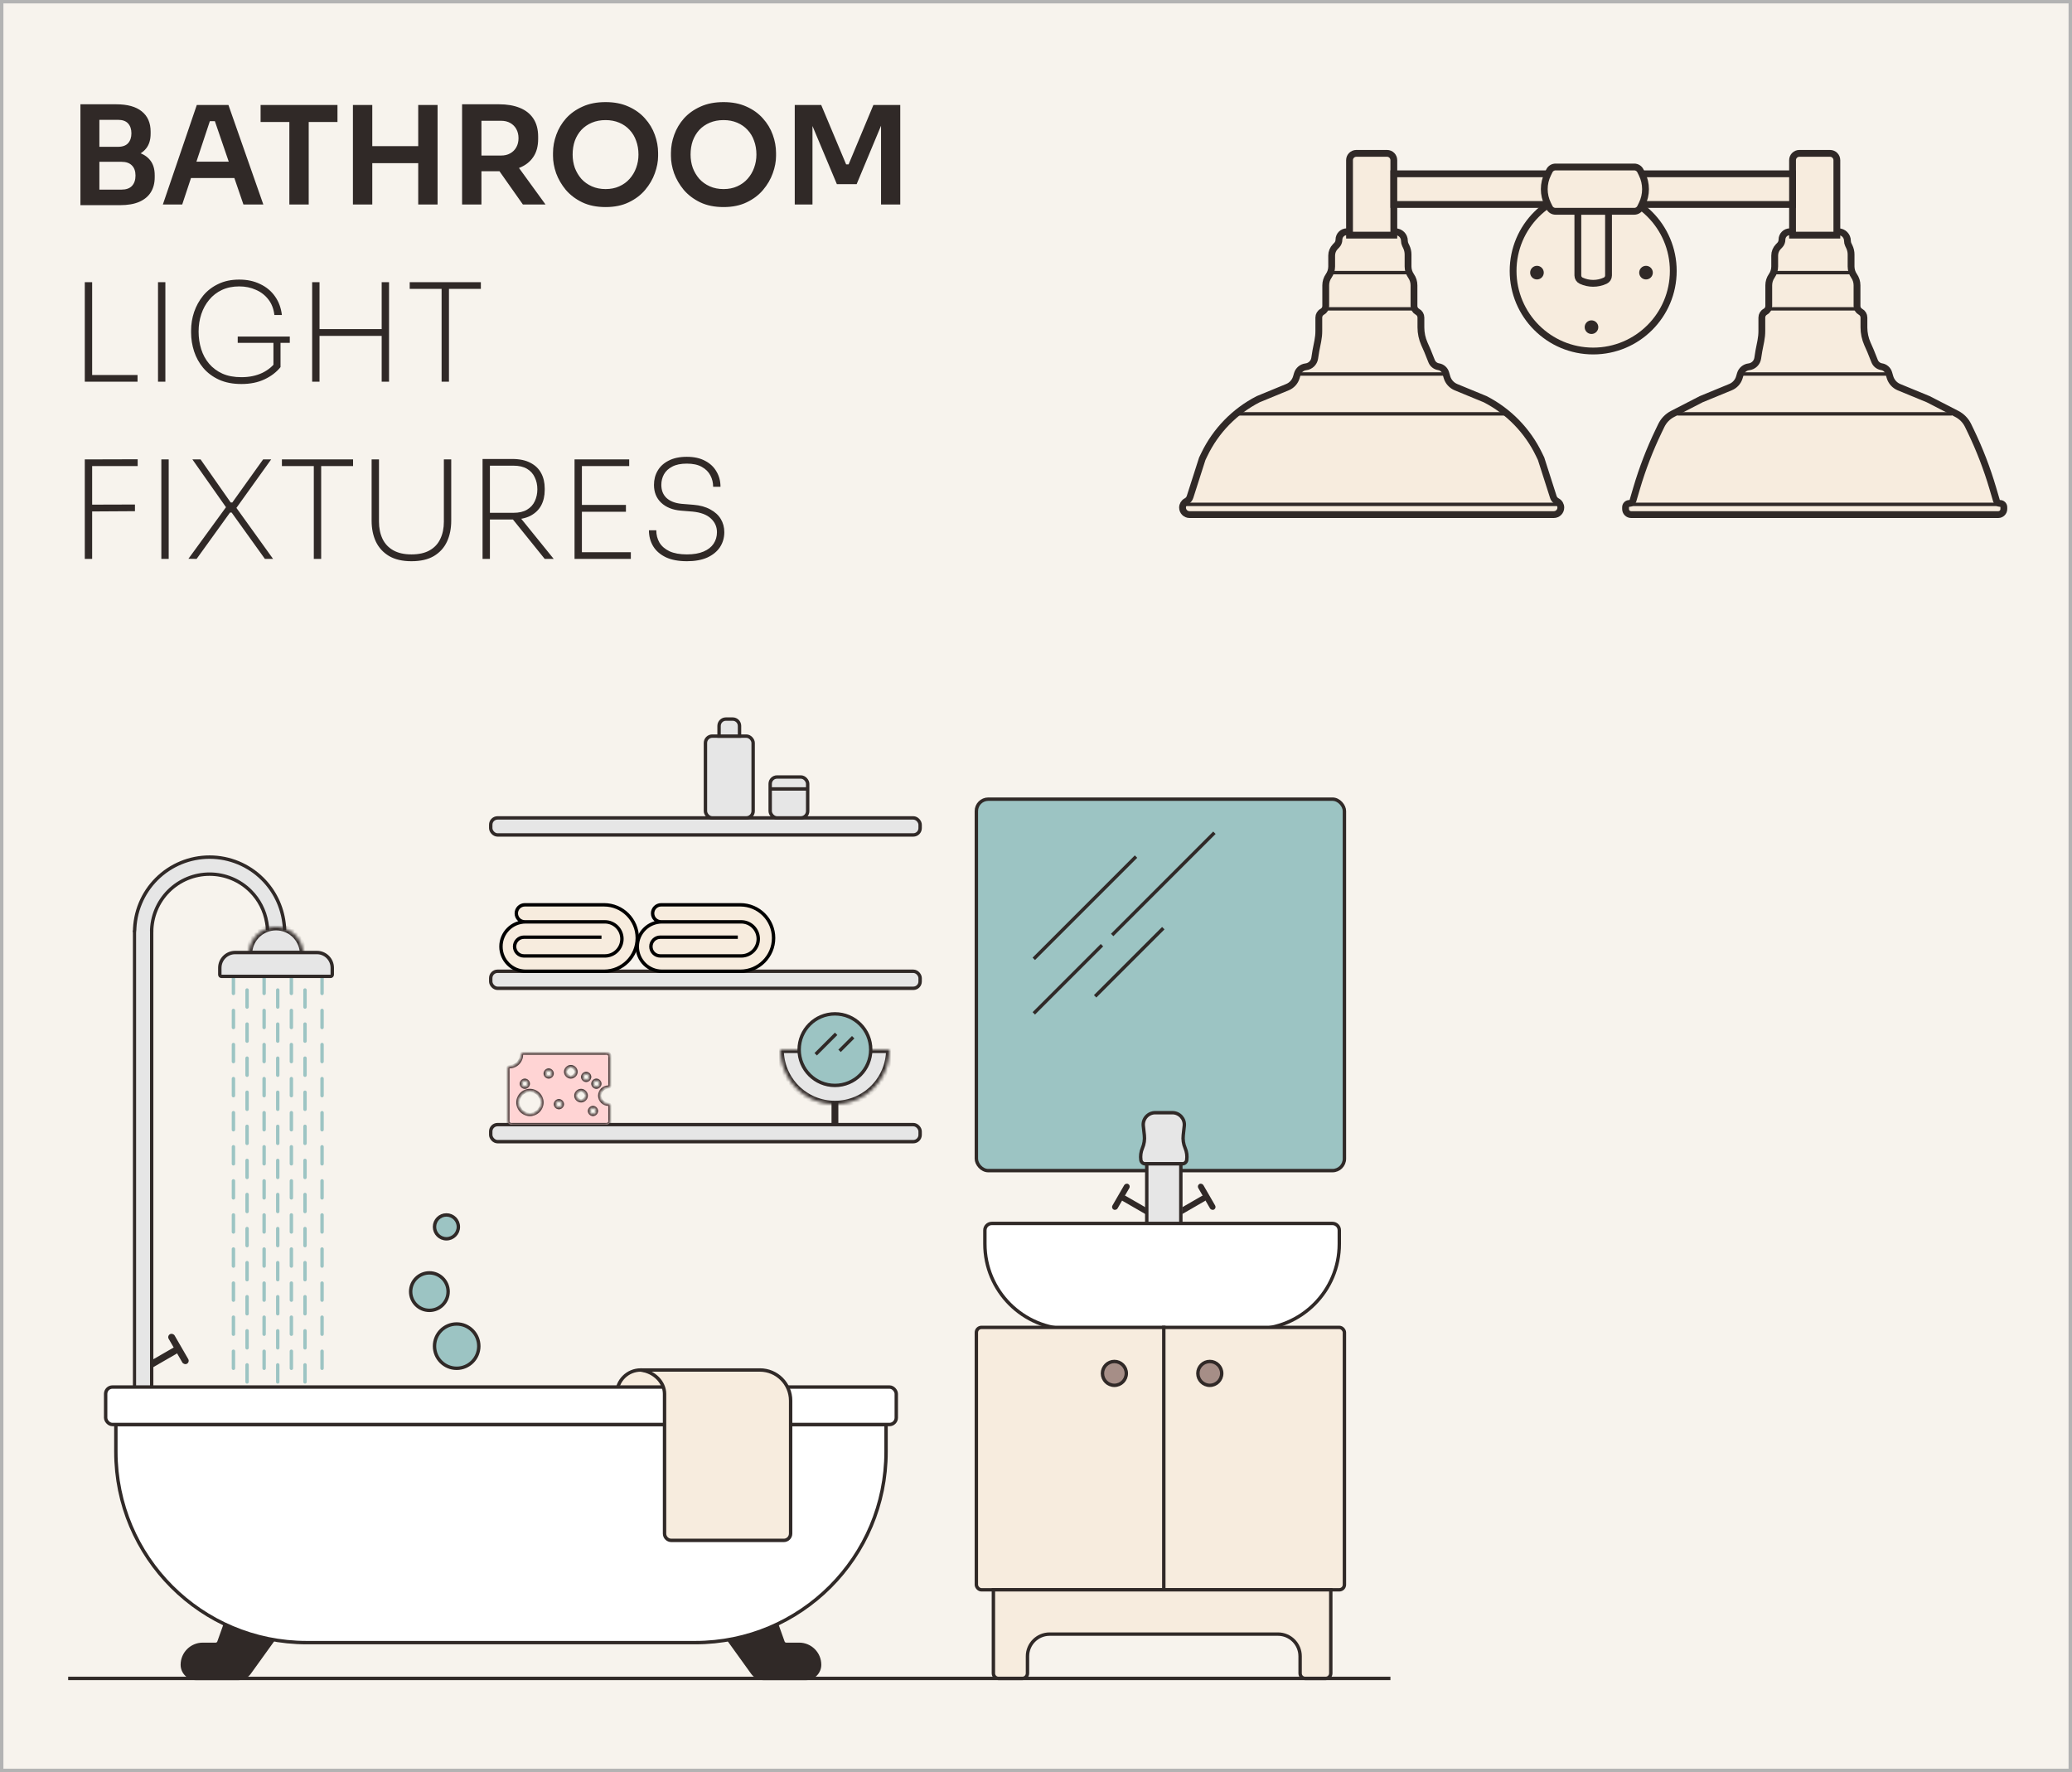 <?xml version="1.0" encoding="UTF-8"?> <svg xmlns="http://www.w3.org/2000/svg" width="608" height="520" viewBox="0 0 608 520" fill="none"><rect x="0" y="0" width="608" height="520" fill="#808080" stroke="none"/><rect x="0.5" y="0.5" width="607" height="519" fill="#F7F3ED"></rect><rect x="0.5" y="0.5" width="607" height="519" stroke="#B3B3B3"></rect><path d="M28.36 60.2V55.64H35.68C37.013 55.64 38.027 55.28 38.72 54.56C39.413 53.813 39.76 52.8 39.76 51.52C39.76 50.24 39.413 49.253 38.72 48.56C38.027 47.84 37.013 47.48 35.68 47.48H28.36V44H35.28C37.227 44 38.96 44.24 40.48 44.72C42.027 45.173 43.227 45.947 44.08 47.04C44.96 48.133 45.4 49.6 45.4 51.44V52C45.4 53.733 45.013 55.213 44.24 56.44C43.493 57.64 42.36 58.573 40.84 59.24C39.347 59.88 37.493 60.2 35.28 60.2H28.36ZM23.6 60.2V30.6H29.16V60.2H23.6ZM28.36 46.56V43.08H34.6C35.96 43.08 36.96 42.72 37.6 42C38.24 41.28 38.56 40.32 38.56 39.12C38.56 37.92 38.24 36.96 37.6 36.24C36.96 35.52 35.96 35.16 34.6 35.16H28.36V30.6H34.08C37.387 30.6 39.893 31.293 41.6 32.68C43.333 34.067 44.2 36.053 44.2 38.64V39.2C44.2 41.013 43.76 42.467 42.88 43.56C42.027 44.627 40.84 45.4 39.32 45.88C37.8 46.333 36.053 46.56 34.08 46.56H28.36ZM47.79 60L57.75 30.8H67.03L77.27 60H71.43L62.75 34.68L64.79 35.56H59.79L61.87 34.68L53.47 60H47.79ZM54.75 52.24L56.55 47.44H68.39L70.15 52.24H54.75ZM84.907 60V35H90.587V60H84.907ZM76.467 35.8V30.8H99.027V35.8H76.467ZM122.721 60V30.8H128.401V60H122.721ZM103.561 60V30.8H109.241V60H103.561ZM108.201 47.88V42.88H123.761V47.88H108.201ZM135.592 60V30.6H141.272V60H135.592ZM153.432 60L144.472 47.28H150.832L160.072 60H153.432ZM139.592 50.24V45.64H147.032C148.072 45.64 148.966 45.427 149.712 45C150.486 44.573 151.086 43.973 151.512 43.2C151.939 42.427 152.152 41.547 152.152 40.56C152.152 39.547 151.939 38.653 151.512 37.88C151.086 37.107 150.486 36.507 149.712 36.08C148.966 35.653 148.072 35.44 147.032 35.44H139.592V30.6H146.432C148.779 30.6 150.806 30.947 152.512 31.64C154.246 32.333 155.579 33.387 156.512 34.8C157.446 36.213 157.912 37.987 157.912 40.12V40.76C157.912 42.92 157.432 44.693 156.472 46.08C155.539 47.467 154.219 48.507 152.512 49.2C150.806 49.893 148.779 50.24 146.432 50.24H139.592ZM177.711 60.76C175.071 60.76 172.777 60.293 170.831 59.36C168.911 58.427 167.311 57.213 166.031 55.72C164.777 54.2 163.831 52.573 163.191 50.84C162.577 49.08 162.271 47.387 162.271 45.76V44.88C162.271 43.093 162.591 41.32 163.231 39.56C163.871 37.773 164.831 36.16 166.111 34.72C167.417 33.28 169.031 32.133 170.951 31.28C172.871 30.4 175.124 29.96 177.711 29.96C180.271 29.96 182.511 30.4 184.431 31.28C186.351 32.133 187.951 33.28 189.231 34.72C190.537 36.16 191.511 37.773 192.151 39.56C192.791 41.32 193.111 43.093 193.111 44.88V45.76C193.111 47.387 192.791 49.08 192.151 50.84C191.537 52.573 190.591 54.2 189.311 55.72C188.057 57.213 186.457 58.427 184.511 59.36C182.591 60.293 180.324 60.76 177.711 60.76ZM177.711 55.48C179.204 55.48 180.537 55.213 181.711 54.68C182.911 54.147 183.924 53.413 184.751 52.48C185.604 51.52 186.244 50.44 186.671 49.24C187.124 48.013 187.351 46.72 187.351 45.36C187.351 43.893 187.124 42.547 186.671 41.32C186.244 40.093 185.604 39.027 184.751 38.12C183.924 37.213 182.911 36.507 181.711 36C180.511 35.493 179.177 35.24 177.711 35.24C176.217 35.24 174.871 35.493 173.671 36C172.471 36.507 171.444 37.213 170.591 38.12C169.764 39.027 169.124 40.093 168.671 41.32C168.244 42.547 168.031 43.893 168.031 45.36C168.031 46.72 168.244 48.013 168.671 49.24C169.124 50.44 169.764 51.52 170.591 52.48C171.444 53.413 172.471 54.147 173.671 54.68C174.871 55.213 176.217 55.48 177.711 55.48ZM212.32 60.76C209.68 60.76 207.387 60.293 205.44 59.36C203.52 58.427 201.92 57.213 200.64 55.72C199.387 54.2 198.44 52.573 197.8 50.84C197.187 49.08 196.88 47.387 196.88 45.76V44.88C196.88 43.093 197.2 41.32 197.84 39.56C198.48 37.773 199.44 36.16 200.72 34.72C202.027 33.28 203.64 32.133 205.56 31.28C207.48 30.4 209.733 29.96 212.32 29.96C214.88 29.96 217.12 30.4 219.04 31.28C220.96 32.133 222.56 33.28 223.84 34.72C225.147 36.16 226.12 37.773 226.76 39.56C227.4 41.32 227.72 43.093 227.72 44.88V45.76C227.72 47.387 227.4 49.08 226.76 50.84C226.147 52.573 225.2 54.2 223.92 55.72C222.667 57.213 221.067 58.427 219.12 59.36C217.2 60.293 214.933 60.76 212.32 60.76ZM212.32 55.48C213.813 55.48 215.147 55.213 216.32 54.68C217.52 54.147 218.533 53.413 219.36 52.48C220.213 51.52 220.853 50.44 221.28 49.24C221.733 48.013 221.96 46.72 221.96 45.36C221.96 43.893 221.733 42.547 221.28 41.32C220.853 40.093 220.213 39.027 219.36 38.12C218.533 37.213 217.52 36.507 216.32 36C215.12 35.493 213.787 35.24 212.32 35.24C210.827 35.24 209.48 35.493 208.28 36C207.08 36.507 206.053 37.213 205.2 38.12C204.373 39.027 203.733 40.093 203.28 41.32C202.853 42.547 202.64 43.893 202.64 45.36C202.64 46.72 202.853 48.013 203.28 49.24C203.733 50.44 204.373 51.52 205.2 52.48C206.053 53.413 207.08 54.147 208.28 54.68C209.48 55.213 210.827 55.48 212.32 55.48ZM233.209 60V30.8H240.969L248.289 48.24H249.009L256.289 30.8H264.169V60H258.529V35.08L259.249 35.16L251.369 54.04H245.569L237.649 35.16L238.409 35.08V60H233.209Z" fill="#302927"></path><path d="M24.88 112V82.8H27.04V112H24.88ZM26.28 112V110.04H40.36V112H26.28ZM46.366 112V82.8H48.526V112H46.366ZM70.837 112.68C68.303 112.68 66.103 112.253 64.237 111.4C62.397 110.547 60.863 109.4 59.637 107.96C58.437 106.52 57.543 104.907 56.957 103.12C56.37 101.307 56.077 99.467 56.077 97.6V96.96C56.077 95.12 56.37 93.32 56.957 91.56C57.57 89.773 58.463 88.16 59.637 86.72C60.837 85.28 62.317 84.147 64.077 83.32C65.837 82.467 67.877 82.04 70.197 82.04C72.517 82.04 74.57 82.48 76.357 83.36C78.17 84.213 79.623 85.427 80.717 87C81.81 88.547 82.477 90.36 82.717 92.44H80.517C80.303 90.627 79.717 89.107 78.757 87.88C77.797 86.627 76.57 85.68 75.077 85.04C73.61 84.373 71.983 84.04 70.197 84.04C68.303 84.04 66.61 84.387 65.117 85.08C63.65 85.773 62.41 86.733 61.397 87.96C60.383 89.16 59.61 90.56 59.077 92.16C58.543 93.76 58.277 95.467 58.277 97.28C58.277 99.093 58.53 100.813 59.037 102.44C59.543 104.067 60.317 105.493 61.357 106.72C62.397 107.947 63.703 108.92 65.277 109.64C66.85 110.333 68.703 110.68 70.837 110.68C73.157 110.68 75.21 110.253 76.997 109.4C78.783 108.52 80.17 107.347 81.157 105.88L80.237 108.68V100.04H82.317V107.72C81.117 109.213 79.543 110.413 77.597 111.32C75.677 112.227 73.423 112.68 70.837 112.68ZM69.757 100.6V98.76H85.037V100.6H69.757ZM111.999 112V82.8H114.159V112H111.999ZM91.599 112V82.8H93.759V112H91.599ZM93.159 98.56V96.56H112.599V98.56H93.159ZM129.583 112V84.08H131.743V112H129.583ZM120.223 84.76V82.8H141.103V84.76H120.223Z" fill="#302927"></path><path d="M24.88 164V134.8H27.04V164H24.88ZM26.28 150.08V148.08L39.6 148.04V150L26.28 150.08ZM26.28 136.76V134.8L40.4 134.76V136.76H26.28ZM47.343 164V134.8H49.503V164H47.343ZM55.293 163.96L66.653 148.36L66.573 149.2L56.453 134.8H58.853L67.693 147.44H68.173L77.213 134.8H79.573L69.053 149.48L69.093 148.64L80.133 164H77.733L67.973 150.4H67.493L57.693 164L55.293 163.96ZM92.083 164V136.08H94.243V164H92.083ZM82.723 136.76V134.8H103.603V136.76H82.723ZM120.727 164.68C118.087 164.68 115.9 164.173 114.167 163.16C112.433 162.12 111.14 160.707 110.287 158.92C109.46 157.133 109.047 155.093 109.047 152.8V134.8H111.207V153.08C111.207 154.973 111.553 156.653 112.247 158.12C112.94 159.56 113.993 160.68 115.407 161.48C116.82 162.28 118.593 162.68 120.727 162.68C122.913 162.68 124.7 162.28 126.087 161.48C127.5 160.68 128.54 159.56 129.207 158.12C129.9 156.68 130.247 155 130.247 153.08V134.8H132.407V152.8C132.407 155.093 131.993 157.133 131.167 158.92C130.34 160.707 129.06 162.12 127.327 163.16C125.62 164.173 123.42 164.68 120.727 164.68ZM141.599 164V134.68H143.759V164H141.599ZM159.839 164L149.519 151.2H152.119L162.479 164H159.839ZM142.759 152.44V150.48H150.599C152.279 150.48 153.625 150.173 154.639 149.56C155.679 148.947 156.439 148.12 156.919 147.08C157.425 146.013 157.679 144.84 157.679 143.56C157.679 142.28 157.425 141.12 156.919 140.08C156.439 139.013 155.679 138.173 154.639 137.56C153.625 136.947 152.279 136.64 150.599 136.64H142.759V134.68H150.319C152.452 134.68 154.225 135.053 155.639 135.8C157.052 136.52 158.105 137.533 158.799 138.84C159.492 140.12 159.839 141.613 159.839 143.32V143.8C159.839 145.507 159.492 147.013 158.799 148.32C158.105 149.6 157.052 150.613 155.639 151.36C154.225 152.08 152.452 152.44 150.319 152.44H142.759ZM168.591 164V134.8H170.751V164H168.591ZM170.071 164V162.04H185.111V164H170.071ZM170.071 150.16V148.16H183.671V150.16H170.071ZM170.071 136.76V134.8H184.631V136.76H170.071ZM201.58 164.68C199.1 164.68 197.033 164.293 195.38 163.52C193.727 162.72 192.487 161.64 191.66 160.28C190.833 158.893 190.42 157.333 190.42 155.6H192.58C192.58 156.933 192.887 158.133 193.5 159.2C194.14 160.267 195.127 161.12 196.46 161.76C197.793 162.373 199.5 162.68 201.58 162.68C203.527 162.68 205.153 162.4 206.46 161.84C207.767 161.28 208.74 160.52 209.38 159.56C210.047 158.573 210.38 157.44 210.38 156.16C210.38 154.587 209.793 153.253 208.62 152.16C207.447 151.04 205.66 150.36 203.26 150.12L199.78 149.84C197.353 149.627 195.433 148.853 194.02 147.52C192.607 146.187 191.9 144.44 191.9 142.28C191.9 140.733 192.26 139.347 192.98 138.12C193.7 136.867 194.78 135.88 196.22 135.16C197.66 134.413 199.433 134.04 201.54 134.04C203.673 134.04 205.473 134.44 206.94 135.24C208.407 136.013 209.513 137.067 210.26 138.4C211.033 139.707 211.42 141.187 211.42 142.84H209.26C209.26 141.64 208.993 140.533 208.46 139.52C207.927 138.48 207.087 137.64 205.94 137C204.82 136.36 203.353 136.04 201.54 136.04C199.78 136.04 198.353 136.333 197.26 136.92C196.167 137.48 195.353 138.24 194.82 139.2C194.313 140.133 194.06 141.16 194.06 142.28C194.06 143.88 194.567 145.16 195.58 146.12C196.62 147.08 198.1 147.653 200.02 147.84L203.5 148.12C205.447 148.28 207.087 148.733 208.42 149.48C209.78 150.2 210.807 151.133 211.5 152.28C212.193 153.427 212.54 154.72 212.54 156.16C212.54 157.787 212.113 159.253 211.26 160.56C210.407 161.84 209.167 162.853 207.54 163.6C205.913 164.32 203.927 164.68 201.58 164.68Z" fill="#302927"></path><circle cx="467.5" cy="79.5" r="23.5" fill="#F7ECDE" stroke="#302927" stroke-width="2"></circle><circle cx="451" cy="80" r="2" fill="#302927"></circle><circle cx="483" cy="80" r="2" fill="#302927"></circle><circle cx="467" cy="96" r="2" fill="#302927"></circle><path d="M525.222 68H531.966H539.445C540.914 68 542.106 69.191 542.106 70.661C542.106 71.066 542.198 71.465 542.376 71.829L542.639 72.368C542.991 73.087 543.173 73.876 543.173 74.676V78.185C543.173 79.174 543.477 80.14 544.044 80.951C544.611 81.762 544.914 82.728 544.914 83.718V89.781C544.914 90.491 545.305 91.144 545.93 91.48C546.556 91.817 546.946 92.469 546.946 93.18V96.046C546.946 97.716 547.295 99.368 547.969 100.896L548.875 102.947L550.089 105.983C550.433 106.844 551.206 107.46 552.122 107.604C553.126 107.761 553.95 108.484 554.237 109.459L554.59 110.659C554.984 111.998 555.964 113.085 557.254 113.617L565.821 117.145L574.209 121.463C575.649 122.204 576.808 123.395 577.511 124.854L578.299 126.49C580.905 131.9 583.066 137.513 584.762 143.274L585.838 146.932C585.976 147.401 586.407 147.724 586.897 147.724C587.506 147.724 588 148.218 588 148.827V149.362C588 150.267 587.267 151 586.362 151H478.638C477.733 151 477 150.267 477 149.362V148.827C477 148.218 477.494 147.724 478.103 147.724C478.593 147.724 479.024 147.401 479.162 146.932L480.238 143.274C481.934 137.513 484.095 131.9 486.701 126.49L487.489 124.854C488.192 123.395 489.351 122.204 490.791 121.463L499.179 117.145L507.796 113.596C509.055 113.078 510.011 112.017 510.395 110.711L510.679 109.747C511.015 108.604 512.002 107.772 513.185 107.634C514.509 107.479 515.567 106.462 515.776 105.147L516.125 102.947L516.7 100.031C516.891 99.065 516.987 98.083 516.987 97.099V93.18C516.987 92.469 517.377 91.817 518.002 91.48C518.628 91.144 519.018 90.491 519.018 89.781V83.718C519.018 82.728 519.322 81.762 519.889 80.951C520.456 80.14 520.76 79.174 520.76 78.185V74.988C520.76 74.009 521.143 73.069 521.827 72.368L522.231 71.955C522.656 71.52 522.894 70.936 522.894 70.328C522.894 69.042 523.936 68 525.222 68Z" fill="#F7ECDE" stroke="#302927" stroke-width="2" stroke-linecap="round"></path><path d="M395.222 68H401.966H409.445C410.914 68 412.106 69.191 412.106 70.661C412.106 71.066 412.198 71.465 412.376 71.829L412.639 72.368C412.991 73.087 413.173 73.876 413.173 74.676V78.185C413.173 79.174 413.477 80.14 414.044 80.951C414.611 81.762 414.914 82.728 414.914 83.718V89.781C414.914 90.491 415.305 91.144 415.93 91.48C416.556 91.817 416.946 92.469 416.946 93.18V96.046C416.946 97.716 417.295 99.368 417.969 100.896L418.875 102.947L420.089 105.983C420.433 106.844 421.206 107.46 422.122 107.604C423.126 107.761 423.95 108.484 424.237 109.459L424.59 110.659C424.984 111.998 425.964 113.085 427.254 113.617L435.821 117.145C442.704 120.688 448.246 126.379 451.605 133.354L452.214 134.618L455.801 145.816C455.975 146.358 456.349 146.813 456.847 147.088L456.935 147.136C457.592 147.499 458 148.19 458 148.94C458 150.078 457.078 151 455.94 151H349.06C347.922 151 347 150.078 347 148.94C347 148.19 347.408 147.499 348.065 147.136L348.153 147.088C348.651 146.813 349.025 146.358 349.199 145.816L352.786 134.618L353.395 133.354C356.754 126.379 362.296 120.688 369.179 117.145L377.796 113.596C379.055 113.078 380.011 112.017 380.395 110.711L380.679 109.747C381.015 108.604 382.002 107.772 383.185 107.634C384.509 107.479 385.567 106.462 385.776 105.147L386.125 102.947L386.7 100.031C386.891 99.065 386.987 98.083 386.987 97.099V93.18C386.987 92.469 387.377 91.817 388.002 91.48C388.628 91.144 389.018 90.491 389.018 89.781V83.718C389.018 82.728 389.322 81.762 389.889 80.951C390.456 80.14 390.76 79.174 390.76 78.185V74.988C390.76 74.009 391.143 73.069 391.827 72.368L392.231 71.955C392.656 71.52 392.894 70.936 392.894 70.328C392.894 69.042 393.936 68 395.222 68Z" fill="#F7ECDE" stroke="#302927" stroke-width="2" stroke-linecap="round"></path><path d="M463 80.838V62H472V80.838C472 81.489 471.623 82.08 471.033 82.355C468.793 83.398 466.207 83.398 463.967 82.355C463.377 82.08 463 81.489 463 80.838Z" fill="#F7ECDE" stroke="#302927" stroke-width="2" stroke-linecap="round"></path><path d="M398 45H407C408.105 45 409 45.895 409 47V69H396V47C396 45.895 396.895 45 398 45Z" fill="#F7ECDE" stroke="#302927" stroke-width="2" stroke-linecap="round"></path><path d="M390.744 80H413.186M389.141 90.625H414.788M362.426 121.438H442.574M381.127 109.75H423.873M348 148H457" stroke="#302927" stroke-linecap="round"></path><path d="M520.744 80H543.186M519.141 90.625H544.788M492.426 121.438H572.574M511.127 109.75H553.873M478 148H587" stroke="#302927" stroke-linecap="round"></path><path d="M526 69V47C526 45.895 526.895 45 528 45H537C538.105 45 539 45.895 539 47V69H526Z" fill="#F7ECDE" stroke="#302927" stroke-width="2" stroke-linecap="round"></path><rect x="409" y="51" width="117" height="9" fill="#F7ECDE" stroke="#302927" stroke-width="2"></rect><path d="M479.555 62H456.445C455.683 62 454.987 61.567 454.65 60.883L454.174 59.917C452.803 57.132 452.803 53.868 454.174 51.083L454.65 50.117C454.987 49.433 455.683 49 456.445 49H479.555C480.317 49 481.013 49.433 481.35 50.117L481.826 51.083C483.197 53.868 483.197 57.132 481.826 59.917L481.35 60.883C481.013 61.567 480.317 62 479.555 62Z" fill="#F7ECDE" stroke="#302927" stroke-width="2" stroke-linecap="round"></path><path d="M181 409C181 405.134 184.134 402 188 402C191.866 402 195 405.134 195 409V412H181V409Z" fill="#F7ECDE" stroke="#302927"></path><path d="M64.237 481.836L66.5 475.5L81 480L73.197 490.837C72.445 491.881 71.237 492.5 69.951 492.5H57.5C55.291 492.5 53.5 490.709 53.5 488.5C53.5 485.186 56.186 482.5 59.5 482.5H63.295C63.718 482.5 64.095 482.234 64.237 481.836Z" fill="#302927" stroke="#302927"></path><path d="M229.763 481.836L227.5 475.5L213 480L220.803 490.837C221.554 491.881 222.762 492.5 224.049 492.5H236.5C238.709 492.5 240.5 490.709 240.5 488.5C240.5 485.186 237.814 482.5 234.5 482.5H230.705C230.282 482.5 229.905 482.234 229.763 481.836Z" fill="#302927" stroke="#302927"></path><line x1="68.5" y1="286.5" x2="68.5" y2="405.5" stroke="#9CC4C3" stroke-linecap="round" stroke-dasharray="5 5"></line><line x1="77.5" y1="286.5" x2="77.5" y2="405.5" stroke="#9CC4C3" stroke-linecap="round" stroke-dasharray="5 5"></line><line x1="85.5" y1="286.5" x2="85.5" y2="405.5" stroke="#9CC4C3" stroke-linecap="round" stroke-dasharray="5 5"></line><line x1="94.5" y1="286.5" x2="94.5" y2="405.5" stroke="#9CC4C3" stroke-linecap="round" stroke-dasharray="5 5"></line><line x1="72.5" y1="290.5" x2="72.5" y2="409.5" stroke="#9CC4C3" stroke-linecap="round" stroke-dasharray="5 5"></line><line x1="81.5" y1="290.5" x2="81.5" y2="409.5" stroke="#9CC4C3" stroke-linecap="round" stroke-dasharray="5 5"></line><line x1="89.5" y1="290.5" x2="89.5" y2="409.5" stroke="#9CC4C3" stroke-linecap="round" stroke-dasharray="5 5"></line><path d="M83.47 272.36C83.174 266.644 80.662 261.269 76.467 257.376C72.272 253.482 66.725 251.376 61.004 251.506C55.282 251.635 49.836 253.989 45.821 258.067C41.806 262.146 39.539 267.629 39.501 273.352L44.604 273.386C44.634 268.991 46.375 264.78 49.458 261.648C52.542 258.515 56.724 256.707 61.119 256.608C65.513 256.509 69.773 258.126 72.995 261.116C76.216 264.107 78.146 268.235 78.374 272.624L83.47 272.36Z" fill="#E6E6E6"></path><path d="M44.5 273.5C44.5 268.991 46.291 264.667 49.479 261.479C52.667 258.291 56.991 256.5 61.5 256.5C66.009 256.5 70.333 258.291 73.521 261.479C76.037 263.996 77.683 267.22 78.265 270.684C78.421 271.609 78.5 272.05 78.5 273" stroke="#302927"></path><path d="M39.5 273.5C39.5 267.665 41.818 262.069 45.944 257.944C50.069 253.818 55.665 251.5 61.5 251.5C67.335 251.5 72.931 253.818 77.056 257.944C80.532 261.419 82.725 265.938 83.329 270.764C83.442 271.667 83.5 272.081 83.5 273" stroke="#302927"></path><mask id="path-31-inside-1_5827_1599" fill="white"><path d="M89 280C89 277.878 88.157 275.843 86.657 274.343C85.157 272.843 83.122 272 81 272C78.878 272 76.843 272.843 75.343 274.343C73.843 275.843 73 277.878 73 280L81 280H89Z"></path></mask><path d="M89 280C89 277.878 88.157 275.843 86.657 274.343C85.157 272.843 83.122 272 81 272C78.878 272 76.843 272.843 75.343 274.343C73.843 275.843 73 277.878 73 280L81 280H89Z" fill="#E6E6E6" stroke="#302927" stroke-width="2" mask="url(#path-31-inside-1_5827_1599)"></path><path d="M64.5 284C64.5 281.515 66.515 279.5 69 279.5H93C95.485 279.5 97.5 281.515 97.5 284V286C97.5 286.276 97.276 286.5 97 286.5H65C64.724 286.5 64.5 286.276 64.5 286V284Z" fill="#E6E6E6" stroke="#302927"></path><rect x="39" y="273" width="1" height="134" fill="#302927"></rect><rect x="44" y="273" width="1" height="134" fill="#302927"></rect><rect x="49" y="392" width="2" height="10" rx="1" transform="rotate(-30 49 392)" fill="#302927"></rect><path d="M50.794 395.5C51.272 395.224 51.884 395.388 52.16 395.866C52.436 396.344 52.272 396.956 51.794 397.232L44 401.732L44.082 400.148L44.082 399.952C44.082 399.595 44.273 399.265 44.582 399.086L45.165 398.75L47.33 397.5L50.794 395.5Z" fill="#302927"></path><rect x="40" y="273" width="4" height="136" fill="#E6E6E6"></rect><path d="M34 418H260V426C260 456.928 234.928 482 204 482H90C59.072 482 34 456.928 34 426V418Z" fill="white" stroke="#302927"></path><rect x="31" y="407" width="232" height="11" rx="2" fill="white" stroke="#302927"></rect><path d="M195 450C195 451.105 195.895 452 197 452H230C231.104 452 232 451.105 232 450V411C232 406.029 227.97 402 223 402H191H188C192 402.5 195 405.615 195 409V450Z" fill="#F7ECDE" stroke="#302927"></path><circle cx="131" cy="360" r="3.5" fill="#9CC4C3" stroke="#302927"></circle><circle cx="126" cy="379" r="5.5" fill="#9CC4C3" stroke="#302927"></circle><circle cx="134" cy="395" r="6.5" fill="#9CC4C3" stroke="#302927"></circle><rect x="144" y="330" width="126" height="5" rx="2" fill="#E6E6E6" stroke="#302927"></rect><rect x="144" y="285" width="126" height="5" rx="2" fill="#E6E6E6" stroke="#302927"></rect><rect x="144" y="240" width="126" height="5" rx="2" fill="#E6E6E6" stroke="#302927"></rect><mask id="path-47-inside-2_5827_1599" fill="white"><path fill-rule="evenodd" clip-rule="evenodd" d="M149.5 313C151.433 313 153 311.433 153 309.5C153 309.235 153.201 309 153.466 309H178C178.552 309 179 309.448 179 310V318.547C179 318.807 178.76 319 178.5 319C177.119 319 176 320.119 176 321.5C176 322.881 177.119 324 178.5 324C178.76 324 179 324.193 179 324.453V329C179 329.552 178.552 330 178 330H150C149.448 330 149 329.552 149 329V313.466C149 313.201 149.235 313 149.5 313ZM159 323.5C159 325.433 157.433 327 155.5 327C153.567 327 152 325.433 152 323.5C152 321.567 153.567 320 155.5 320C157.433 320 159 321.567 159 323.5ZM167.5 316C168.328 316 169 315.328 169 314.5C169 313.672 168.328 313 167.5 313C166.672 313 166 313.672 166 314.5C166 315.328 166.672 316 167.5 316ZM172 321.5C172 322.328 171.328 323 170.5 323C169.672 323 169 322.328 169 321.5C169 320.672 169.672 320 170.5 320C171.328 320 172 320.672 172 321.5ZM175 326C175 326.552 174.552 327 174 327C173.448 327 173 326.552 173 326C173 325.448 173.448 325 174 325C174.552 325 175 325.448 175 326ZM164 325C164.552 325 165 324.552 165 324C165 323.448 164.552 323 164 323C163.448 323 163 323.448 163 324C163 324.552 163.448 325 164 325ZM162 315C162 315.552 161.552 316 161 316C160.448 316 160 315.552 160 315C160 314.448 160.448 314 161 314C161.552 314 162 314.448 162 315ZM154 319C154.552 319 155 318.552 155 318C155 317.448 154.552 317 154 317C153.448 317 153 317.448 153 318C153 318.552 153.448 319 154 319ZM173 316C173 316.552 172.552 317 172 317C171.448 317 171 316.552 171 316C171 315.448 171.448 315 172 315C172.552 315 173 315.448 173 316ZM175 319C175.552 319 176 318.552 176 318C176 317.448 175.552 317 175 317C174.448 317 174 317.448 174 318C174 318.552 174.448 319 175 319Z"></path></mask><path fill-rule="evenodd" clip-rule="evenodd" d="M149.5 313C151.433 313 153 311.433 153 309.5C153 309.235 153.201 309 153.466 309H178C178.552 309 179 309.448 179 310V318.547C179 318.807 178.76 319 178.5 319C177.119 319 176 320.119 176 321.5C176 322.881 177.119 324 178.5 324C178.76 324 179 324.193 179 324.453V329C179 329.552 178.552 330 178 330H150C149.448 330 149 329.552 149 329V313.466C149 313.201 149.235 313 149.5 313ZM159 323.5C159 325.433 157.433 327 155.5 327C153.567 327 152 325.433 152 323.5C152 321.567 153.567 320 155.5 320C157.433 320 159 321.567 159 323.5ZM167.5 316C168.328 316 169 315.328 169 314.5C169 313.672 168.328 313 167.5 313C166.672 313 166 313.672 166 314.5C166 315.328 166.672 316 167.5 316ZM172 321.5C172 322.328 171.328 323 170.5 323C169.672 323 169 322.328 169 321.5C169 320.672 169.672 320 170.5 320C171.328 320 172 320.672 172 321.5ZM175 326C175 326.552 174.552 327 174 327C173.448 327 173 326.552 173 326C173 325.448 173.448 325 174 325C174.552 325 175 325.448 175 326ZM164 325C164.552 325 165 324.552 165 324C165 323.448 164.552 323 164 323C163.448 323 163 323.448 163 324C163 324.552 163.448 325 164 325ZM162 315C162 315.552 161.552 316 161 316C160.448 316 160 315.552 160 315C160 314.448 160.448 314 161 314C161.552 314 162 314.448 162 315ZM154 319C154.552 319 155 318.552 155 318C155 317.448 154.552 317 154 317C153.448 317 153 317.448 153 318C153 318.552 153.448 319 154 319ZM173 316C173 316.552 172.552 317 172 317C171.448 317 171 316.552 171 316C171 315.448 171.448 315 172 315C172.552 315 173 315.448 173 316ZM175 319C175.552 319 176 318.552 176 318C176 317.448 175.552 317 175 317C174.448 317 174 317.448 174 318C174 318.552 174.448 319 175 319Z" fill="#FFD4D4"></path><path d="M152.5 309.5C152.5 311.157 151.157 312.5 149.5 312.5V313.5C151.709 313.5 153.5 311.709 153.5 309.5H152.5ZM178 308.5H153.466V309.5H178V308.5ZM179.5 318.547V310H178.5V318.547H179.5ZM176.5 321.5C176.5 320.395 177.395 319.5 178.5 319.5V318.5C176.843 318.5 175.5 319.843 175.5 321.5H176.5ZM178.5 323.5C177.395 323.5 176.5 322.605 176.5 321.5H175.5C175.5 323.157 176.843 324.5 178.5 324.5V323.5ZM179.5 329V324.453H178.5V329H179.5ZM150 330.5H178V329.5H150V330.5ZM148.5 313.466V329H149.5V313.466H148.5ZM155.5 327.5C157.709 327.5 159.5 325.709 159.5 323.5H158.5C158.5 325.157 157.157 326.5 155.5 326.5V327.5ZM151.5 323.5C151.5 325.709 153.291 327.5 155.5 327.5V326.5C153.843 326.5 152.5 325.157 152.5 323.5H151.5ZM155.5 319.5C153.291 319.5 151.5 321.291 151.5 323.5H152.5C152.5 321.843 153.843 320.5 155.5 320.5V319.5ZM159.5 323.5C159.5 321.291 157.709 319.5 155.5 319.5V320.5C157.157 320.5 158.5 321.843 158.5 323.5H159.5ZM168.5 314.5C168.5 315.052 168.052 315.5 167.5 315.5V316.5C168.605 316.5 169.5 315.605 169.5 314.5H168.5ZM167.5 313.5C168.052 313.5 168.5 313.948 168.5 314.5H169.5C169.5 313.395 168.605 312.5 167.5 312.5V313.5ZM166.5 314.5C166.5 313.948 166.948 313.5 167.5 313.5V312.5C166.395 312.5 165.5 313.395 165.5 314.5H166.5ZM167.5 315.5C166.948 315.5 166.5 315.052 166.5 314.5H165.5C165.5 315.605 166.395 316.5 167.5 316.5V315.5ZM170.5 323.5C171.605 323.5 172.5 322.605 172.5 321.5H171.5C171.5 322.052 171.052 322.5 170.5 322.5V323.5ZM168.5 321.5C168.5 322.605 169.395 323.5 170.5 323.5V322.5C169.948 322.5 169.5 322.052 169.5 321.5H168.5ZM170.5 319.5C169.395 319.5 168.5 320.395 168.5 321.5H169.5C169.5 320.948 169.948 320.5 170.5 320.5V319.5ZM172.5 321.5C172.5 320.395 171.605 319.5 170.5 319.5V320.5C171.052 320.5 171.5 320.948 171.5 321.5H172.5ZM174 327.5C174.828 327.5 175.5 326.828 175.5 326H174.5C174.5 326.276 174.276 326.5 174 326.5V327.5ZM172.5 326C172.5 326.828 173.172 327.5 174 327.5V326.5C173.724 326.5 173.5 326.276 173.5 326H172.5ZM174 324.5C173.172 324.5 172.5 325.172 172.5 326H173.5C173.5 325.724 173.724 325.5 174 325.5V324.5ZM175.5 326C175.5 325.172 174.828 324.5 174 324.5V325.5C174.276 325.5 174.5 325.724 174.5 326H175.5ZM164.5 324C164.5 324.276 164.276 324.5 164 324.5V325.5C164.828 325.5 165.5 324.828 165.5 324H164.5ZM164 323.5C164.276 323.5 164.5 323.724 164.5 324H165.5C165.5 323.172 164.828 322.5 164 322.5V323.5ZM163.5 324C163.5 323.724 163.724 323.5 164 323.5V322.5C163.172 322.5 162.5 323.172 162.5 324H163.5ZM164 324.5C163.724 324.5 163.5 324.276 163.5 324H162.5C162.5 324.828 163.172 325.5 164 325.5V324.5ZM161 316.5C161.828 316.5 162.5 315.828 162.5 315H161.5C161.5 315.276 161.276 315.5 161 315.5V316.5ZM159.5 315C159.5 315.828 160.172 316.5 161 316.5V315.5C160.724 315.5 160.5 315.276 160.5 315H159.5ZM161 313.5C160.172 313.5 159.5 314.172 159.5 315H160.5C160.5 314.724 160.724 314.5 161 314.5V313.5ZM162.5 315C162.5 314.172 161.828 313.5 161 313.5V314.5C161.276 314.5 161.5 314.724 161.5 315H162.5ZM154.5 318C154.5 318.276 154.276 318.5 154 318.5V319.5C154.828 319.5 155.5 318.828 155.5 318H154.5ZM154 317.5C154.276 317.5 154.5 317.724 154.5 318H155.5C155.5 317.172 154.828 316.5 154 316.5V317.5ZM153.5 318C153.5 317.724 153.724 317.5 154 317.5V316.5C153.172 316.5 152.5 317.172 152.5 318H153.5ZM154 318.5C153.724 318.5 153.5 318.276 153.5 318H152.5C152.5 318.828 153.172 319.5 154 319.5V318.5ZM172 317.5C172.828 317.5 173.5 316.828 173.5 316H172.5C172.5 316.276 172.276 316.5 172 316.5V317.5ZM170.5 316C170.5 316.828 171.172 317.5 172 317.5V316.5C171.724 316.5 171.5 316.276 171.5 316H170.5ZM172 314.5C171.172 314.5 170.5 315.172 170.5 316H171.5C171.5 315.724 171.724 315.5 172 315.5V314.5ZM173.5 316C173.5 315.172 172.828 314.5 172 314.5V315.5C172.276 315.5 172.5 315.724 172.5 316H173.5ZM175.5 318C175.5 318.276 175.276 318.5 175 318.5V319.5C175.828 319.5 176.5 318.828 176.5 318H175.5ZM175 317.5C175.276 317.5 175.5 317.724 175.5 318H176.5C176.5 317.172 175.828 316.5 175 316.5V317.5ZM174.5 318C174.5 317.724 174.724 317.5 175 317.5V316.5C174.172 316.5 173.5 317.172 173.5 318H174.5ZM175 318.5C174.724 318.5 174.5 318.276 174.5 318H173.5C173.5 318.828 174.172 319.5 175 319.5V318.5ZM149.5 313.466C149.5 313.475 149.498 313.485 149.494 313.493C149.491 313.501 149.487 313.504 149.487 313.504C149.487 313.504 149.488 313.503 149.491 313.502C149.494 313.501 149.497 313.5 149.5 313.5V312.5C149.006 312.5 148.5 312.881 148.5 313.466H149.5ZM150 329.5C149.724 329.5 149.5 329.276 149.5 329H148.5C148.5 329.828 149.172 330.5 150 330.5V329.5ZM178.5 329C178.5 329.276 178.276 329.5 178 329.5V330.5C178.828 330.5 179.5 329.828 179.5 329H178.5ZM178.5 318.547C178.5 318.533 178.503 318.52 178.509 318.509C178.513 318.499 178.518 318.495 178.519 318.494C178.519 318.494 178.517 318.496 178.512 318.498C178.508 318.499 178.503 318.5 178.5 318.5V319.5C178.971 319.5 179.5 319.144 179.5 318.547H178.5ZM178.5 324.5C178.503 324.5 178.508 324.501 178.512 324.502C178.517 324.504 178.519 324.506 178.519 324.506C178.518 324.505 178.513 324.501 178.509 324.491C178.503 324.48 178.5 324.467 178.5 324.453H179.5C179.5 323.856 178.971 323.5 178.5 323.5V324.5ZM178 309.5C178.276 309.5 178.5 309.724 178.5 310H179.5C179.5 309.172 178.828 308.5 178 308.5V309.5ZM153.5 309.5C153.5 309.497 153.501 309.494 153.502 309.491C153.503 309.488 153.504 309.487 153.504 309.487C153.504 309.487 153.501 309.491 153.493 309.494C153.485 309.498 153.475 309.5 153.466 309.5V308.5C152.881 308.5 152.5 309.006 152.5 309.5H153.5Z" fill="#302927" mask="url(#path-47-inside-2_5827_1599)"></path><rect x="244" y="323" width="2" height="7" fill="#302927"></rect><mask id="path-50-inside-3_5827_1599" fill="white"><path d="M261 308C261 312.243 259.314 316.313 256.314 319.314C253.313 322.314 249.243 324 245 324C240.757 324 236.687 322.314 233.686 319.314C230.686 316.313 229 312.243 229 308L245 308H261Z"></path></mask><path d="M261 308C261 312.243 259.314 316.313 256.314 319.314C253.313 322.314 249.243 324 245 324C240.757 324 236.687 322.314 233.686 319.314C230.686 316.313 229 312.243 229 308L245 308H261Z" fill="#E6E6E6" stroke="#302927" stroke-width="2" mask="url(#path-50-inside-3_5827_1599)"></path><circle cx="245" cy="308" r="10.5" fill="#9CC4C3" stroke="#302927"></circle><line x1="245.354" y1="303.354" x2="239.354" y2="309.354" stroke="#302927"></line><line x1="250.354" y1="304.354" x2="246.354" y2="308.354" stroke="#302927"></line><path d="M217.25 285H194.25C190.246 285 187 281.754 187 277.75C187 273.746 190.246 270.5 194.25 270.5H194C192.619 270.5 191.5 269.381 191.5 268C191.5 266.619 192.619 265.5 194 265.5H217.25C222.635 265.5 227 269.865 227 275.25C227 280.635 222.635 285 217.25 285Z" fill="#F7ECDE"></path><path d="M216.5 275H193.75C192.231 275 191 276.231 191 277.75V277.75C191 279.269 192.231 280.5 193.75 280.5H217.5C220.261 280.5 222.5 278.261 222.5 275.5V275.5C222.5 272.739 220.261 270.5 217.5 270.5H194.25C190.246 270.5 187 273.746 187 277.75V277.75C187 281.754 190.246 285 194.25 285H217.25C222.635 285 227 280.635 227 275.25V275.25C227 269.865 222.635 265.5 217.25 265.5H194C192.619 265.5 191.5 266.619 191.5 268V268C191.5 269.381 192.619 270.5 194 270.5H199.5" stroke="black"></path><path d="M177.25 285H154.25C150.246 285 147 281.754 147 277.75C147 273.746 150.246 270.5 154.25 270.5H154C152.619 270.5 151.5 269.381 151.5 268C151.5 266.619 152.619 265.5 154 265.5H177.25C182.635 265.5 187 269.865 187 275.25C187 280.635 182.635 285 177.25 285Z" fill="#F7ECDE"></path><path d="M176.5 275H153.75C152.231 275 151 276.231 151 277.75V277.75C151 279.269 152.231 280.5 153.75 280.5H177.5C180.261 280.5 182.5 278.261 182.5 275.5V275.5C182.5 272.739 180.261 270.5 177.5 270.5H154.25C150.246 270.5 147 273.746 147 277.75V277.75C147 281.754 150.246 285 154.25 285H177.25C182.635 285 187 280.635 187 275.25V275.25C187 269.865 182.635 265.5 177.25 265.5H154C152.619 265.5 151.5 266.619 151.5 268V268C151.5 269.381 152.619 270.5 154 270.5H159.5" stroke="black"></path><rect x="207" y="216" width="14" height="24" rx="2" fill="#E6E6E6" stroke="#302927"></rect><path d="M211 216H217V213C217 211.895 216.105 211 215 211H213C211.895 211 211 211.895 211 213V216Z" fill="#E6E6E6" stroke="#302927"></path><rect x="226" y="228" width="11" height="12" rx="2" fill="#E6E6E6" stroke="#302927"></rect><line x1="226" y1="231.5" x2="237" y2="231.5" stroke="#302927"></line><rect x="286.5" y="234.5" width="108" height="109" rx="3.5" fill="#9CC4C3" stroke="#302927"></rect><line x1="333.354" y1="251.354" x2="303.354" y2="281.354" stroke="#302927"></line><line x1="356.354" y1="244.354" x2="326.354" y2="274.354" stroke="#302927"></line><line x1="323.354" y1="277.354" x2="303.354" y2="297.354" stroke="#302927"></line><line x1="341.354" y1="272.354" x2="321.354" y2="292.354" stroke="#302927"></line><path d="M335.49 330.387C335.26 328.313 336.883 326.5 338.969 326.5H344.031C346.117 326.5 347.74 328.313 347.51 330.387L347.207 333.111C347.064 334.399 347.257 335.702 347.767 336.893C348.236 337.987 348.394 339.208 348.225 340.39C348.134 341.024 347.589 341.5 346.958 341.5H336.042C335.411 341.5 334.866 341.024 334.775 340.39C334.606 339.208 334.764 337.987 335.233 336.893C335.743 335.702 335.936 334.399 335.793 333.111L335.49 330.387Z" fill="#E6E6E6" stroke="#302927"></path><rect x="336.5" y="341.5" width="10" height="18" fill="#E6E6E6" stroke="#302927"></rect><rect x="351.184" y="347.864" width="1.728" height="8.64" rx="0.864" transform="rotate(-30 351.184 347.864)" fill="#302927"></rect><path d="M352.734 350.888C353.147 350.649 353.675 350.791 353.914 351.204C354.152 351.617 354.011 352.146 353.598 352.384L346.864 356.272L346.935 354.236L347.87 353.696L349.741 352.616L352.734 350.888Z" fill="#302927"></path><rect width="1.728" height="8.64" rx="0.864" transform="matrix(-0.866 -0.5 -0.5 0.866 331.816 347.864)" fill="#302927"></rect><path d="M330.266 350.888C329.853 350.649 329.325 350.791 329.086 351.204C328.848 351.617 328.989 352.146 329.402 352.384L336.136 356.272L336.065 354.236L335.13 353.696L333.259 352.616L330.266 350.888Z" fill="#302927"></path><path d="M289 361C289 359.895 289.895 359 291 359H391C392.105 359 393 359.895 393 361V365C393 378.807 381.807 390 368 390H314C300.193 390 289 378.807 289 365V361Z" fill="white" stroke="#302927"></path><rect x="286.5" y="389.5" width="108" height="77" rx="1.5" fill="#F7ECDE" stroke="#302927"></rect><line x1="341.5" y1="389" x2="341.5" y2="467" stroke="#302927"></line><circle cx="327" cy="403" r="3.5" fill="#A68E87" stroke="#302927"></circle><circle cx="355" cy="403" r="3.5" fill="#A68E87" stroke="#302927"></circle><path d="M291.5 491V466.5H390.5V491C390.5 491.828 389.828 492.5 389 492.5H383C382.172 492.5 381.5 491.828 381.5 491V486C381.5 482.41 378.59 479.5 375 479.5H308C304.41 479.5 301.5 482.41 301.5 486V491C301.5 491.828 300.828 492.5 300 492.5H293C292.172 492.5 291.5 491.828 291.5 491Z" fill="#F7ECDE" stroke="#302927"></path><line x1="20" y1="492.5" x2="408" y2="492.5" stroke="#302927"></line></svg> 